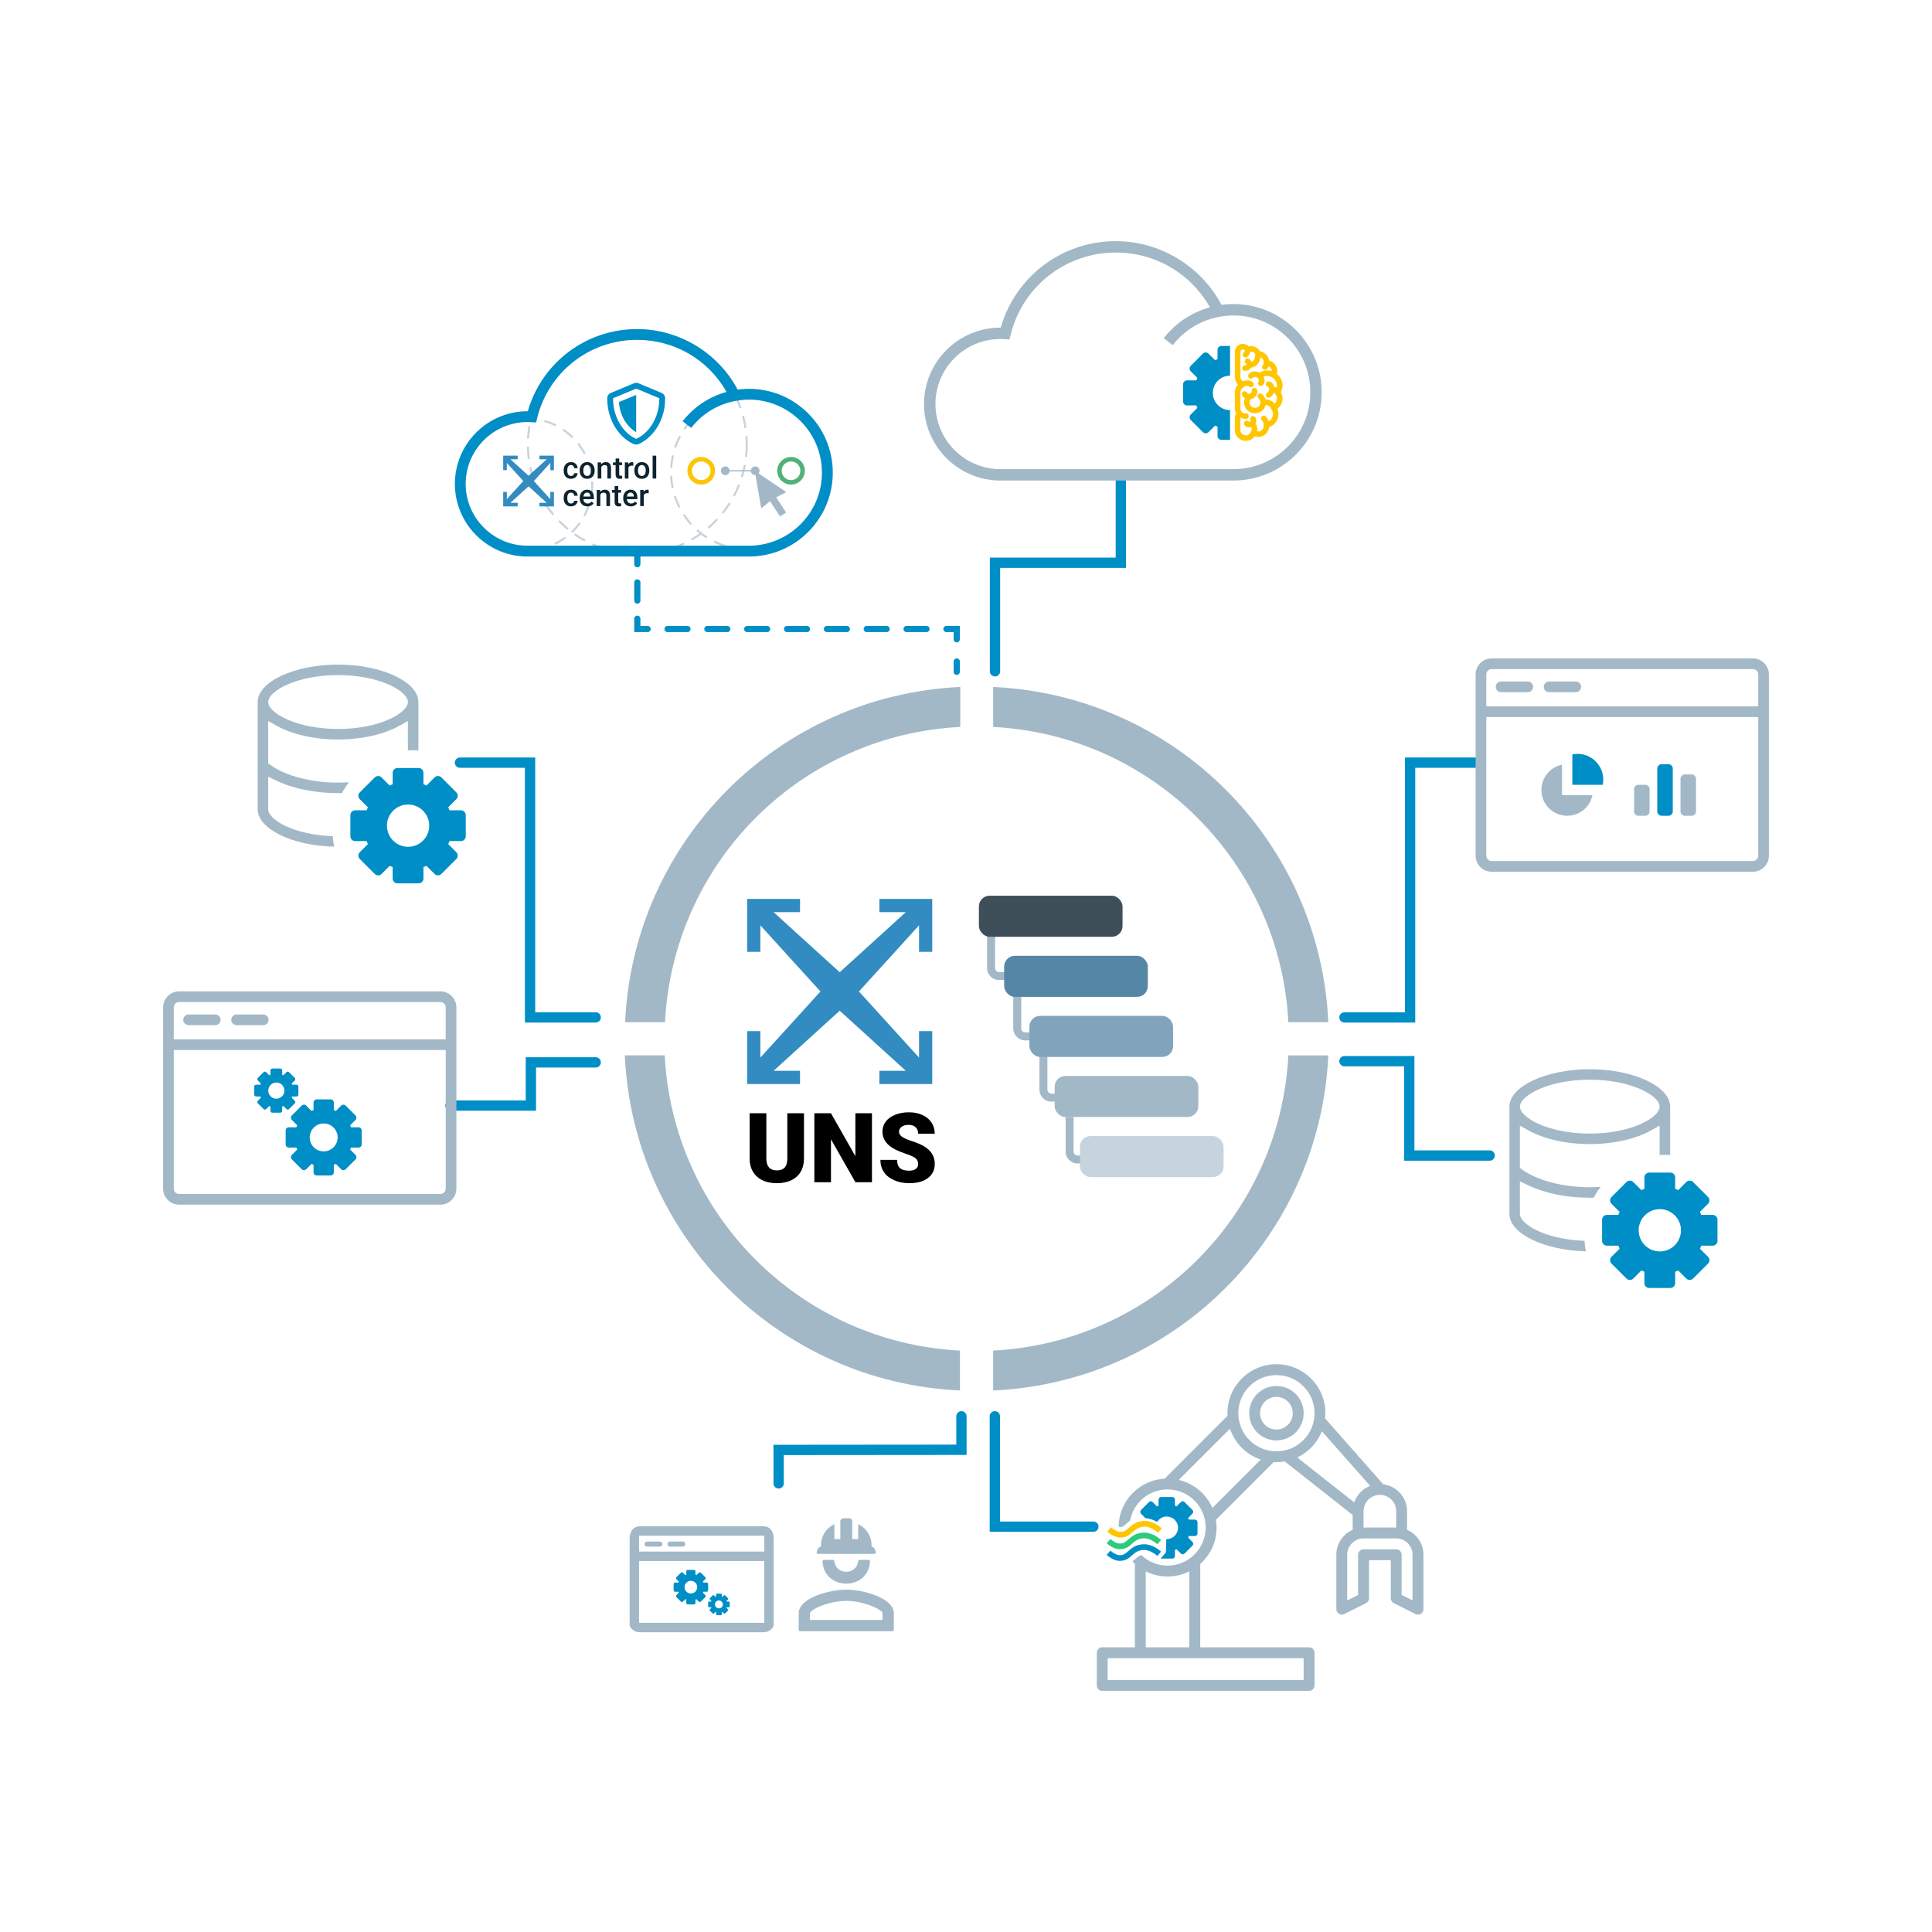 <?xml version="1.0" encoding="UTF-8"?>
<svg id="a" data-name="Layer 1" xmlns="http://www.w3.org/2000/svg" viewBox="0 0 1080 1080">
  <defs>
    <style>
      .g {
        fill: #2ccb7c;
      }

      .g, .h, .i, .j, .k, .l, .m, .n, .o, .p, .q, .r, .s {
        stroke-width: 0px;
      }

      .h {
        fill: #81a4bc;
      }

      .i {
        fill: #0d2430;
      }

      .j {
        fill: #3f4f5a;
      }

      .k {
        fill: #008ec6;
      }

      .l {
        fill: #ffc600;
      }

      .m {
        fill: #328cc1;
      }

      .n {
        fill: #c7d3dd;
      }

      .o {
        fill: #50b277;
      }

      .p {
        fill: #5686a6;
      }

      .q {
        fill: #000;
      }

      .r {
        fill: #fcc505;
      }

      .s {
        fill: #a2b8c7;
      }
    </style>
  </defs>
  <path class="s" d="M713.53,774.77c-8.4,0-15.22,6.81-15.22,15.22.01,8.4,6.82,15.21,15.22,15.22,8.4,0,15.22-6.81,15.22-15.22s-6.81-15.22-15.22-15.22ZM713.53,799.12c-5.04,0-9.13-4.09-9.13-9.13s4.09-9.13,9.13-9.13,9.13,4.09,9.13,9.13-4.09,9.13-9.13,9.13Z"/>
  <path class="n" d="M416.95,307.7c-2.33-.07-4.67-.33-6.95-.76l.22-1.13c2.22.42,4.49.68,6.76.74l-.03,1.15ZM421.61,307.6l-.09-1.15c2.27-.17,4.53-.53,6.72-1.05l.27,1.12c-2.26.54-4.58.9-6.91,1.08ZM405.47,305.82c-2.22-.68-4.41-1.55-6.5-2.58l.51-1.03c2.03,1,4.16,1.85,6.33,2.51l-.34,1.1ZM432.98,305.19l-.39-1.08c2.13-.76,4.22-1.7,6.2-2.8l.56,1.01c-2.03,1.12-4.18,2.09-6.37,2.87ZM394.9,300.96c-1.97-1.25-3.85-2.66-5.59-4.2l.76-.86c1.69,1.5,3.52,2.88,5.44,4.09l-.62.97ZM443.3,299.85l-.66-.94c1.86-1.3,3.62-2.76,5.25-4.33l.8.83c-1.67,1.62-3.48,3.12-5.39,4.45ZM386,293.48c-1.57-1.72-3.01-3.57-4.29-5.52l.96-.63c1.24,1.89,2.65,3.7,4.17,5.37l-.85.78ZM451.86,291.98l-.88-.74c1.45-1.74,2.77-3.61,3.93-5.56l.99.59c-1.18,2-2.54,3.92-4.03,5.71ZM379.36,283.94c-1.06-2.07-1.96-4.24-2.68-6.46l1.09-.35c.7,2.16,1.57,4.27,2.61,6.29l-1.03.52ZM458.05,282.13l-1.05-.48c.94-2.07,1.72-4.22,2.31-6.4l1.11.3c-.61,2.24-1.41,4.45-2.38,6.58ZM375.49,272.97c-.47-2.27-.77-4.6-.87-6.93l1.15-.05c.1,2.27.39,4.54.85,6.75l-1.13.23ZM461.41,271l-1.14-.18c.36-2.23.54-4.51.54-6.78,0-2.06-.15-4.13-.44-6.16l1.14-.17c.3,2.08.45,4.2.45,6.32,0,2.33-.19,4.68-.55,6.97ZM375.81,261.44l-1.15-.07c.14-2.33.47-4.66.97-6.92l1.12.25c-.49,2.2-.81,4.47-.95,6.74ZM459.48,253.42c-.56-2.2-1.31-4.36-2.22-6.43l1.05-.46c.93,2.13,1.7,4.35,2.28,6.61l-1.12.29ZM377.98,250.33l-1.09-.37c.75-2.21,1.68-4.36,2.78-6.42l1.02.54c-1.06,2-1.97,4.1-2.7,6.25ZM455.22,242.93c-1.12-1.96-2.41-3.85-3.84-5.62l.89-.72c1.46,1.81,2.79,3.75,3.94,5.77l-1,.57ZM383.03,240.2l-.95-.65c1.3-1.92,2.77-3.76,4.37-5.46l.84.79c-1.55,1.65-2.99,3.44-4.25,5.31ZM448.35,233.94c-1.61-1.6-3.35-3.09-5.18-4.41l.67-.93c1.88,1.36,3.67,2.89,5.32,4.53l-.81.81ZM390.56,231.75l-.75-.87c1.77-1.52,3.67-2.9,5.65-4.12l.6.98c-1.93,1.18-3.78,2.53-5.5,4.01ZM439.35,227.07c-1.97-1.13-4.04-2.1-6.16-2.89l.4-1.08c2.18.82,4.31,1.81,6.33,2.97l-.57,1ZM400.05,225.57l-.49-1.04c2.1-1,4.3-1.83,6.54-2.48l.32,1.11c-2.17.63-4.31,1.44-6.36,2.41ZM428.86,222.81c-2.19-.56-4.45-.95-6.71-1.15l.1-1.15c2.32.21,4.64.61,6.89,1.18l-.29,1.12ZM410.84,222.13l-.2-1.13c2.28-.4,4.62-.62,6.96-.66l.02,1.15c-2.27.03-4.55.25-6.77.64Z"/>
  <path class="n" d="M356.27,310.24c-.97,0-1.93-.02-2.89-.07l.05-1.15c2.26.11,4.57.08,6.84-.07l.07,1.15c-1.35.09-2.72.13-4.08.13ZM348.75,309.78c-2.3-.28-4.61-.69-6.86-1.23l.27-1.12c2.2.53,4.47.93,6.73,1.21l-.14,1.14ZM364.97,309.63l-.16-1.14c2.25-.32,4.51-.77,6.7-1.34l.29,1.11c-2.24.58-4.54,1.04-6.83,1.36ZM337.42,307.31c-2.2-.7-4.39-1.55-6.51-2.5l.47-1.05c2.08.94,4.22,1.76,6.39,2.45l-.35,1.1ZM376.25,306.93l-.37-1.09c2.15-.73,4.28-1.6,6.33-2.57l.49,1.04c-2.09.99-4.26,1.88-6.45,2.62ZM326.75,302.74c-2.03-1.11-4.02-2.34-5.92-3.67l.66-.94c1.87,1.31,3.82,2.52,5.81,3.61l-.55,1.01ZM386.82,302.16l-.57-1c1.97-1.12,3.9-2.37,5.74-3.71l.68.93c-1.87,1.37-3.84,2.64-5.85,3.79ZM317.13,296.25c-1.79-1.47-3.52-3.06-5.13-4.71l.83-.8c1.58,1.63,3.28,3.18,5.04,4.63l-.73.89ZM396.31,295.5l-.75-.88c1.73-1.47,3.39-3.06,4.95-4.72l.84.79c-1.58,1.69-3.28,3.31-5.04,4.81ZM308.89,288.09c-1.48-1.77-2.88-3.65-4.16-5.58l.96-.64c1.26,1.9,2.63,3.74,4.09,5.48l-.88.74ZM404.39,287.18l-.9-.72c1.42-1.76,2.76-3.63,3.98-5.56l.97.62c-1.24,1.96-2.61,3.87-4.06,5.66ZM302.31,278.54c-1.13-2.02-2.15-4.13-3.05-6.26l1.06-.44c.88,2.09,1.88,4.16,2.99,6.15l-1.01.56ZM410.79,277.5l-1.02-.54c1.07-2.01,2.04-4.09,2.87-6.21l1.07.42c-.85,2.15-1.84,4.28-2.93,6.33ZM297.64,267.93c-.73-2.2-1.34-4.46-1.81-6.73l1.13-.24c.47,2.22,1.06,4.44,1.78,6.6l-1.09.36ZM415.26,266.79l-1.1-.34c.67-2.17,1.23-4.4,1.65-6.63l1.13.21c-.43,2.28-1,4.55-1.68,6.76ZM295.04,256.63c-.3-2.28-.48-4.62-.52-6.94l1.15-.02c.04,2.28.22,4.57.51,6.82l-1.14.15ZM417.64,255.44l-1.14-.13c.25-2.25.38-4.55.38-6.83,0-1.54-.06-3.1-.18-4.63l1.15-.09c.12,1.56.18,3.15.18,4.72,0,2.32-.13,4.66-.39,6.95ZM295.76,245.1l-1.15-.06c.13-2.32.39-4.65.77-6.92l1.14.19c-.38,2.23-.63,4.52-.76,6.79ZM416.18,239.32c-.34-2.24-.81-4.49-1.4-6.69l1.11-.3c.6,2.24,1.09,4.53,1.43,6.82l-1.14.17ZM297.44,233.84l-1.12-.28c.56-2.25,1.25-4.49,2.06-6.66l1.08.4c-.79,2.13-1.47,4.33-2.02,6.53ZM413.42,228.28c-.75-2.14-1.64-4.26-2.64-6.31l1.03-.5c1.02,2.09,1.92,4.25,2.69,6.43l-1.09.38ZM301.22,223.1l-1.05-.48c.97-2.1,2.07-4.17,3.28-6.15l.98.6c-1.18,1.95-2.27,3.98-3.22,6.04ZM408.64,217.96c-1.15-1.96-2.42-3.88-3.77-5.7l.92-.69c1.38,1.85,2.68,3.81,3.85,5.81l-.99.58ZM306.95,213.26l-.94-.67c1.35-1.88,2.82-3.71,4.37-5.43l.85.77c-1.52,1.69-2.96,3.48-4.29,5.33ZM402,208.71c-1.5-1.72-3.1-3.36-4.77-4.9l.78-.85c1.7,1.56,3.34,3.24,4.86,4.99l-.87.76ZM314.41,204.66l-.8-.83c1.68-1.6,3.46-3.12,5.3-4.52l.7.92c-1.81,1.37-3.56,2.87-5.2,4.44ZM393.75,200.86c-1.78-1.41-3.67-2.73-5.6-3.92l.61-.98c1.97,1.22,3.89,2.57,5.71,4l-.71.9ZM323.34,197.6l-.63-.97c1.94-1.26,3.98-2.42,6.05-3.45l.51,1.03c-2.03,1.01-4.03,2.15-5.93,3.39ZM384.19,194.68c-2.02-1.05-4.12-1.99-6.24-2.81l.41-1.07c2.16.83,4.3,1.79,6.36,2.86l-.53,1.02ZM333.42,192.33l-.43-1.07c2.15-.87,4.37-1.63,6.59-2.26l.31,1.11c-2.18.61-4.36,1.36-6.47,2.21ZM373.64,190.4c-2.17-.65-4.41-1.18-6.65-1.58l.2-1.13c2.28.41,4.56.95,6.78,1.61l-.33,1.1ZM344.32,189.06l-.22-1.13c2.26-.45,4.58-.78,6.9-.98l.1,1.15c-2.27.19-4.55.51-6.77.96ZM362.47,188.19c-2.05-.21-4.13-.31-6.2-.31h-.62s-.01-1.15-.01-1.15h.64c2.11,0,4.24.11,6.32.32l-.12,1.15Z"/>
  <path class="n" d="M294.19,308.23c-2.21,0-4.42-.19-6.58-.58l.2-1.13c2.09.37,4.24.56,6.38.56h.39s0,1.15,0,1.15h-.39ZM299.25,307.89l-.15-1.14c2.24-.3,4.47-.82,6.61-1.54l.36,1.09c-2.21.74-4.51,1.27-6.82,1.58ZM283.07,306.55c-2.23-.69-4.4-1.6-6.47-2.7l.54-1.02c2,1.06,4.1,1.94,6.26,2.61l-.34,1.1ZM310.4,304.55l-.5-1.04c2.03-.98,3.99-2.16,5.82-3.5l.68.93c-1.88,1.39-3.9,2.6-6,3.61ZM272.63,301.4c-1.91-1.34-3.7-2.88-5.32-4.55l.83-.8c1.58,1.62,3.31,3.11,5.16,4.41l-.66.94ZM319.98,297.93l-.79-.83c1.64-1.56,3.14-3.28,4.47-5.11l.93.67c-1.36,1.89-2.91,3.67-4.61,5.27ZM264.26,293.31c-1.41-1.87-2.64-3.87-3.68-5.96l1.03-.51c1,2.02,2.2,3.97,3.56,5.78l-.92.69ZM327.08,288.71l-1.01-.55c1.08-1.99,1.99-4.09,2.68-6.24l1.09.35c-.71,2.22-1.65,4.38-2.77,6.43ZM258.78,283.04c-.76-2.2-1.32-4.49-1.66-6.8l1.14-.17c.33,2.24.87,4.46,1.61,6.59l-1.09.38ZM330.99,277.74l-1.13-.21c.42-2.22.63-4.49.63-6.76,0-.52-.01-1.04-.03-1.56l1.15-.05c.02.53.03,1.07.03,1.61,0,2.34-.22,4.69-.65,6.97ZM256.74,271.58c0-.27,0-.54,0-.8,0-2.07.17-4.15.51-6.18l1.14.19c-.33,1.97-.49,3.98-.49,5.99,0,.26,0,.52,0,.78l-1.15.02ZM329.99,264.71c-.38-2.23-.96-4.44-1.75-6.56l1.08-.4c.81,2.19,1.42,4.46,1.81,6.77l-1.14.19ZM259.39,260.37l-1.1-.33c.67-2.24,1.55-4.42,2.63-6.49l1.02.53c-1.04,2.01-1.9,4.13-2.54,6.29ZM326.4,254.01c-1.04-2-2.29-3.92-3.69-5.7l.9-.71c1.45,1.83,2.72,3.81,3.8,5.88l-1.02.53ZM264.27,250.2l-.95-.65c1.32-1.92,2.83-3.73,4.49-5.37l.81.82c-1.61,1.6-3.07,3.35-4.36,5.21ZM319.69,244.94c-1.61-1.59-3.38-3.04-5.25-4.3l.64-.95c1.93,1.3,3.76,2.79,5.42,4.44l-.81.82ZM272.03,242.01l-.7-.91c1.85-1.43,3.84-2.69,5.92-3.74l.52,1.03c-2.01,1.02-3.94,2.24-5.74,3.63ZM310.53,238.35c-2.02-1.02-4.15-1.85-6.32-2.48l.32-1.11c2.24.64,4.44,1.5,6.52,2.56l-.52,1.03ZM281.93,236.59l-.39-1.08c2.2-.79,4.48-1.37,6.79-1.73l.18,1.14c-2.23.35-4.45.92-6.57,1.68ZM299.79,234.9c-2.22-.35-4.53-.48-6.78-.41l-.04-1.15c2.32-.07,4.7.07,6.99.42l-.18,1.14Z"/>
  <g>
    <g id="b" data-name="Group 1082">
      <g id="c" data-name="Path 1743">
        <path class="r" d="M391.99,270.89c-4.27,0-7.72-3.46-7.72-7.72,0-4.27,3.46-7.72,7.72-7.72,4.27,0,7.72,3.46,7.72,7.72h0c0,4.26-3.46,7.72-7.72,7.72ZM391.99,257.95c-2.88,0-5.22,2.34-5.22,5.22,0,2.88,2.34,5.22,5.22,5.22,2.88,0,5.22-2.34,5.22-5.22,0-2.88-2.34-5.22-5.22-5.22h0Z"/>
      </g>
    </g>
    <g id="d" data-name="Group 1083">
      <g id="e" data-name="Path 1744">
        <path class="o" d="M442.19,270.89c-4.27,0-7.72-3.46-7.72-7.72,0-4.27,3.46-7.72,7.72-7.72,4.27,0,7.72,3.46,7.72,7.72h0c0,4.26-3.46,7.72-7.72,7.72ZM442.19,257.95c-2.88,0-5.22,2.34-5.22,5.22,0,2.88,2.34,5.22,5.22,5.22,2.88,0,5.22-2.34,5.22-5.22,0-2.88-2.34-5.22-5.22-5.22h0Z"/>
      </g>
    </g>
    <g id="f" data-name="Path 1745">
      <path class="s" d="M439.54,275.08l-15.46-10.44c.82-1.06.63-2.58-.43-3.4-1.06-.82-2.58-.63-3.4.43-.26.34-.43.74-.49,1.17h-11.91c-.18-1.33-1.4-2.27-2.74-2.09-1.33.18-2.27,1.4-2.09,2.74.18,1.33,1.4,2.27,2.74,2.09,1.09-.15,1.94-1,2.09-2.09h11.91c.16,1.21,1.19,2.11,2.4,2.11.05,0,.1-.01.15-.02l3.23,18.58,4.94-3.96,5.56,8.48,3.39-2.2-5.56-8.48,5.67-2.92Z"/>
    </g>
  </g>
  <g>
    <path class="s" d="M742.54,589.98h-22.35c-4.62,89.15-75.86,160.39-165.01,165.01v22.31c101.46-4.69,182.65-85.87,187.36-187.32Z"/>
    <path class="s" d="M536.62,754.99c-89.18-4.61-160.44-75.87-165.05-165.05h-22.31c4.69,101.47,85.89,182.67,187.36,187.36v-22.31Z"/>
    <path class="s" d="M555.18,406.37c89.15,4.62,160.39,75.86,165.01,165.01h22.35c-4.69-101.47-85.89-182.67-187.36-187.36v22.35Z"/>
    <path class="s" d="M422.38,457.18c30.51-30.56,71.29-48.67,114.42-50.81v-22.35c-101.47,4.69-182.67,85.89-187.36,187.36h22.31c2.16-43.02,20.2-83.71,50.63-114.2Z"/>
  </g>
  <path class="k" d="M418.65,311.11c25.85,0,46.88-21.03,46.88-46.88s-21.03-46.88-46.88-46.88c-1.56,0-3.14.11-4.71.27-.38.04-.77.07-1.15.12-.15.02-.3.03-.45.05-10.95-20.63-32.77-33.84-56.21-33.84-28.51,0-53.28,18.77-61.09,45.94h-.15c-22.4,0-40.61,18.22-40.61,40.61s18.22,40.61,40.61,40.61h123.76ZM260.33,270.49c0-19.06,15.5-34.56,34.57-34.56.75,0,1.5.03,2.24.08l2.53.17.61-2.47c6.34-25.75,29.31-43.73,55.85-43.73,20.96,0,39.79,11.07,50.02,29.11-9.62,2.64-18.21,8.26-24.53,16.38l4.77,3.71c6.56-8.43,15.92-13.79,26.27-15.3.6-.09,1.19-.19,1.79-.25,1.38-.14,2.78-.24,4.19-.24,22.51,0,40.83,18.32,40.83,40.83s-18.32,40.83-40.83,40.83h-123.76c-19.06,0-34.57-15.5-34.57-34.57Z"/>
  <path class="k" d="M355.63,241.63v-20.88l-9.64,4.01c.57,7.84,4.4,13.67,9.64,16.87ZM369.83,219.65l-12.95-5.4c-.8-.33-1.69-.33-2.49,0l-12.95,5.4c-1.21.5-2,1.68-2,2.99,0,13.39,7.72,22.65,14.94,25.65.8.33,1.69.33,2.49,0,5.78-2.41,14.95-10.73,14.95-25.65,0-1.31-.79-2.49-1.99-2.99ZM355.63,245.3c-6.58-2.74-12.95-11.25-12.95-22.67l12.95-5.4,12.95,5.4c0,11.72-6.64,20.03-12.95,22.67Z"/>
  <g>
    <path class="s" d="M486.35,872.82c-.81,16.6-25.74,16.6-26.55,0-.02-.46.36-.84.81-.84h5.04c.41,0,.77.31.8.72.68,7.91,12.55,7.91,13.23,0,.04-.41.39-.72.8-.72h5.04c.46,0,.84.38.81.84Z"/>
    <path class="s" d="M473.08,888.6c-8.87,0-26.59,4.42-26.59,13.29v9.16c0,.45.36.81.81.81h51.55c.45,0,.81-.36.81-.81v-9.16c0-8.87-17.71-13.29-26.59-13.29ZM493.35,905.55h-40.55v-3.66c0-2.13,10.4-6.98,20.27-6.98s20.27,4.85,20.27,6.98v3.66Z"/>
    <path class="s" d="M474.74,848.72c.93,0,1.66.73,1.66,1.66v9.97h3.32v-8.31c4.82,2.23,7.78,7.18,7.48,12.46,0,0,1.92.38,2.4,3.22.08.49-.31.93-.81.93h-31.47c-.48,0-.87-.42-.81-.9.37-2.86,2.44-3.25,2.44-3.25-.3-5.28,2.66-10.24,7.48-12.46v8.31h3.32v-9.97c0-.93.73-1.66,1.66-1.66"/>
  </g>
  <g>
    <path class="s" d="M368.87,861.73h-7.1c-.78,0-1.42.64-1.42,1.42s.64,1.42,1.42,1.42h7.1c.78,0,1.42-.64,1.42-1.42s-.64-1.42-1.42-1.42Z"/>
    <path class="s" d="M381.65,861.73h-7.1c-.78,0-1.42.64-1.42,1.42s.64,1.42,1.42,1.42h7.1c.78,0,1.42-.64,1.42-1.42s-.64-1.42-1.42-1.42Z"/>
    <path class="s" d="M357.45,912.43c-3.02,0-5.47-2.45-5.47-4.12v-48.27c0-4.37,2.45-6.83,5.47-6.83h69.57c3.02,0,5.47,2.45,5.47,6.83v48.27c0,1.66-2.45,4.12-5.47,4.12h-69.57ZM357.24,906.96c0,.11.09.21.21.21h69.57c.11,0,.21-.1.21-.21v-34.35h-69.98v34.35ZM427.23,867.35v-8.66c0-.11-.1-.21-.21-.21h-69.57c-.11,0-.21.1-.21.21v8.66h69.98Z"/>
    <g>
      <path class="k" d="M395.05,884.66h-1.92c-.06-.17-.13-.34-.21-.51l1.35-1.35c.31-.31.31-.82,0-1.14l-2.5-2.5c-.31-.31-.82-.31-1.14,0l-1.35,1.35c-.17-.08-.34-.14-.51-.21v-1.92c0-.44-.36-.8-.8-.8h-3.54c-.44,0-.8.36-.8.8v1.92c-.17.06-.34.13-.51.21l-1.35-1.35c-.31-.31-.82-.31-1.14,0l-2.5,2.5c-.31.31-.31.82,0,1.14l1.35,1.35c-.08.17-.14.34-.21.51h-1.92c-.44,0-.8.36-.8.8v3.54c0,.44.36.8.8.8h1.92c.06.17.13.34.21.51l-1.35,1.35c-.31.31-.31.82,0,1.14l2.5,2.5c.31.31.82.31,1.14,0l1.35-1.35c.17.08.34.14.51.21v1.92c0,.44.36.8.8.8h3.54c.44,0,.8-.36.8-.8v-1.92c.17-.06.34-.13.51-.21l1.35,1.35c.31.31.82.31,1.14,0l2.5-2.5c.31-.31.31-.82,0-1.14l-1.35-1.35c.08-.17.14-.34.21-.51h1.92c.44,0,.8-.36.8-.8v-3.54c0-.44-.36-.8-.8-.8ZM386.2,890.77c-1.95,0-3.54-1.58-3.54-3.54s1.58-3.54,3.54-3.54,3.54,1.58,3.54,3.54-1.58,3.54-3.54,3.54Z"/>
      <path class="k" d="M407.41,895.27h-1.2c-.04-.11-.08-.21-.13-.32l.85-.85c.2-.2.2-.51,0-.71l-1.56-1.56c-.2-.2-.51-.2-.71,0l-.85.85c-.1-.05-.21-.09-.32-.13v-1.2c0-.28-.22-.5-.5-.5h-2.21c-.28,0-.5.22-.5.5v1.2c-.11.04-.21.08-.32.13l-.85-.85c-.2-.2-.51-.2-.71,0l-1.56,1.56c-.2.2-.2.51,0,.71l.85.85c-.05.1-.09.21-.13.32h-1.2c-.28,0-.5.22-.5.5v2.21c0,.28.22.5.5.5h1.2c.04.11.08.21.13.32l-.85.85c-.2.2-.2.51,0,.71l1.56,1.56c.2.2.51.2.71,0l.85-.85c.1.05.21.09.32.13v1.2c0,.28.22.5.5.5h2.21c.28,0,.5-.22.5-.5v-1.2c.11-.04.21-.08.32-.13l.85.85c.2.2.51.2.71,0l1.56-1.56c.2-.2.2-.51,0-.71l-.85-.85c.05-.1.09-.21.13-.32h1.2c.28,0,.5-.22.5-.5v-2.21c0-.28-.22-.5-.5-.5ZM401.88,899.09c-1.22,0-2.21-.99-2.21-2.21s.99-2.21,2.21-2.21,2.21.99,2.21,2.21-.99,2.21-2.21,2.21Z"/>
    </g>
  </g>
  <g>
    <path class="l" d="M716.95,222.82c0-1.23-.33-2.45-.96-3.52.63-1.16.96-2.48.96-3.81,0-2.5-1.18-4.89-3.17-6.42.16-.54.24-1.1.24-1.67,0-2.77-1.88-5.14-4.59-5.82-.34-2.66-2.47-4.82-5.17-5.21-.97-1.75-2.88-2.88-4.9-2.88-.43,0-.86.05-1.28.15-.86-.9-2.05-1.41-3.29-1.41-2.49,0-4.52,2-4.52,4.46v13.88c0,1.62.65,3.2,1.78,4.38-1.13,1.23-1.78,2.87-1.78,4.53v8.54c0,1.01.24,2.02.68,2.93-.45.88-.68,1.86-.68,2.85v6.64c0,3.31,2.74,6.01,6.1,6.01,2,0,3.85-.95,4.99-2.55.65.22,1.32.34,2.02.34,3.16,0,5.8-2.39,6.08-5.48,3.14-1.08,5.24-4,5.24-7.3,0-1.04-.21-2.05-.61-3,1.8-1.32,2.87-3.42,2.87-5.65ZM705.45,220.29c-.28-.23-.63-.35-.98-.35-.46,0-.9.2-1.19.56-.27.32-.39.72-.35,1.13.04.41.24.78.56,1.04.7.57,1.11,1.41,1.11,2.3,0,1.64-1.36,2.98-3.04,2.98s-3.04-1.34-3.04-2.98c0-.65.22-1.28.64-1.83.24-.05.47-.11.7-.19,1.15-.42,2.06-1.26,2.57-2.37.46-1.01.68-1.59.24-2.76-.23-.59-.81-.99-1.46-.99-.18,0-.36.03-.54.09-.39.15-.7.43-.87.81-.15.32-.11.63-.07.94l.02.17c.01.12.02.18.02.19-.03.04-.09.12-.17.29-.16.35-.45.62-.82.75-.17.06-.34.09-.51.09h-.16c-.57,0-.7-.02-.87-.46-.22-.6-.81-1-1.45-1-.19,0-.37.03-.54.1-.39.14-.7.43-.88.81-.17.37-.18.79-.04,1.17.37.97.76,1.36,1.59,1.82-.33.76-.51,1.58-.51,2.38,0,3.34,2.75,6.05,6.14,6.05,2.9,0,5.38-1.98,5.99-4.75,1.15.18,2.51.7,2.96,2.09.05.16.13.28.21.42.57.79.87,1.72.87,2.68,0,1.7-.91,3.22-2.4,4.05-.51-1.7-1.64-2.77-1.65-2.78-.29-.27-.67-.42-1.06-.42-.43,0-.83.17-1.12.48-.29.3-.44.69-.43,1.1.01.41.18.8.49,1.08.01.01,1.07,1.05.92,2.5,0,0,.04.62.04.77,0,1.62-1.34,2.93-2.99,2.93-.22,0-.44-.03-.66-.08.26-1.07.28-2.63-.87-4.37.63-1.28.56-2.42-.22-3.48-.29-.4-.76-.63-1.26-.63-.33,0-.64.1-.9.29-.34.24-.56.59-.63,1-.07.41.03.82.28,1.15,0,0,.01.02.02.02-.01.04-.02.08-.03.14-.03.18-.13.34-.28.45-.12.09-.27.13-.42.13-.09,0-.16.01-.2.02,0,0,0,0,0,0-.29-.4-.76-.63-1.26-.63-.33,0-.64.1-.91.29-.34.24-.56.6-.63,1.01-.06.41.03.81.28,1.14.76,1.04,1.6,1.24,2.72,1.24.35,0,.69-.05,1.04-.15.67,1.27.1,2.08.03,2.17-.08.1-.12.19-.2.34l-.06.13c-.4,1.21-1.55,2.02-2.84,2.02-1.65,0-2.99-1.31-2.99-2.93v-6.64c0-.16.01-.32.04-.49,1.01.58,1.46.82,2.85.82h.29c.42-.02.81-.2,1.09-.5.28-.3.43-.69.41-1.09-.03-.83-.71-1.49-1.56-1.49h-.24c-1.65,0-1.99-.58-2.16-.86-.04-.07-.08-.14-.1-.15-.41-.61-.63-1.31-.63-2.03v-8.54c0-1.36.78-2.59,2.12-3.31.07-.05.7-.47,1.58-.47h.45c.26,0,.34,0,.8.4.28.23.64.36,1,.36.45,0,.88-.2,1.18-.54.27-.31.4-.71.37-1.12-.03-.41-.23-.78-.54-1.05-1.21-1.01-1.85-1.11-3.24-1.11-.81,0-1.67.18-2.43.5-.79-.62-1.27-1.59-1.27-2.57v-13.88c0-.76.64-1.38,1.42-1.38.4,0,.78.18,1.05.49-.04.16-.06.29-.09.42-.09.45-.12.6-.34.73-.36.21-.61.54-.72.94-.1.4-.04.81.17,1.17.28.46.79.75,1.33.75.28,0,.55-.07.79-.21,1.29-.75,1.56-1.85,1.8-2.82l.03-.14c.19-.05.36-.07.53-.07,1.02,0,1.99.65,2.3,1.48,0,.39,0,2.42-1.08,3.61-.27.3-.59.52-.97.67-.33-.92-.75-1.49-1.79-1.85-.17-.06-.34-.09-.51-.09-.66,0-1.25.41-1.47,1.03-.14.38-.11.8.06,1.17.15.32.41.58.77.74,0,.04.02.07.04.11.06.13.07.27.02.41-.08.22-.29.37-.53.37h0c-.08-.01-.16-.02-.25-.02-.66,0-1.25.41-1.47,1.03-.14.39-.11.8.06,1.17.18.38.5.66.9.79.26.09.34.11.5.11h.26c1.28,0,2.47-.67,3.13-1.75,1.46-.23,2.66-.86,3.56-1.86,1.13-1.25,1.58-2.83,1.76-4.03,1.03.48,1.71,1.51,1.71,2.64v.17c0,.11-.01.26,0,.46-.02.19-.03.35-.04.48-.02.36-.04.42-.13.48-.35.22-.59.57-.68.97-.08.4,0,.81.22,1.16.29.44.78.7,1.3.7.29,0,.58-.08.84-.24.88-.56,1.06-1.05,1.27-1.77,1.07.46,1.77,1.51,1.77,2.67,0,.03,0,.05,0,.08-.81-.27-1.66-.41-2.53-.41-1.49,0-2.93.41-4.3,1.22-.78-.42-1.64-.65-2.52-.65h-.32c-1.4.1-2.29.53-3.17,1.53-.28.31-.41.7-.39,1.11.03.41.22.79.53,1.06.28.24.64.38,1.02.38.45,0,.87-.19,1.17-.52.35-.39.47-.44,1.18-.48.51,0,.99.18,1.37.5.41.35.66.85.7,1.39.02.23.06.36.1.46-.04.05-.11.13-.15.18-.27.31-.41.7-.39,1.11.03.41.22.79.53,1.06.28.24.65.38,1.02.38.45,0,.87-.19,1.16-.52,1.41-1.58,1.2-2.97.34-4.66.69-.32,1.39-.48,2.09-.48.94,0,1.84.28,2.74.88,1.68.89,2.73,2.61,2.73,4.48,0,.42-.06.85-.18,1.28-.43-.24-.89-.42-1.37-.52-.44-1.48-1.04-2.44-2.68-2.96-.15-.05-.31-.07-.47-.07-.68,0-1.27.43-1.48,1.07-.13.39-.09.8.09,1.16.19.37.51.64.91.76.74.24.75.53.76,1.41v.1c.02.73-.37,1.41-1.01,1.78-.36.21-.61.55-.72.95-.1.4-.04.81.17,1.16.28.46.79.75,1.33.75.27,0,.55-.07.79-.21,1.03-.6,1.81-1.54,2.22-2.65.24.17.47.43.71.81.59.71.9,1.58.9,2.5,0,1.1-.46,2.14-1.28,2.89-1.44-1.91-3.77-2.42-5.15-2.55-.35-1.12-1.03-2.11-1.96-2.86Z"/>
    <path class="k" d="M677.97,219.64c0-5.32,4.31-9.63,9.63-9.63v-16.63h-4.81c-1.21,0-2.19.98-2.19,2.19v5.21c-.47.17-.93.36-1.38.57l-3.68-3.68c-.85-.85-2.24-.85-3.09,0l-6.81,6.81c-.85.85-.85,2.24,0,3.09l3.68,3.68c-.21.45-.39.91-.57,1.38h-5.21c-1.21,0-2.19.98-2.19,2.19v9.63c0,1.21.98,2.19,2.19,2.19h5.21c.17.47.36.93.57,1.38l-3.68,3.68c-.85.85-.85,2.24,0,3.09l6.81,6.81c.85.85,2.24.85,3.09,0l3.68-3.68c.45.21.91.39,1.38.57v5.21c0,1.21.98,2.19,2.19,2.19h4.81v-16.63c-5.32,0-9.63-4.31-9.63-9.63Z"/>
  </g>
  <g>
    <path class="k" d="M356.27,317.14c-.95,0-1.73-.77-1.73-1.73v-5.76c0-.95.77-1.73,1.73-1.73s1.73.77,1.73,1.73v5.76c0,.95-.77,1.73-1.73,1.73Z"/>
    <path class="k" d="M356.27,337.45c-.95,0-1.73-.77-1.73-1.73v-10.15c0-.95.77-1.73,1.73-1.73s1.73.77,1.73,1.73v10.15c0,.95-.77,1.73-1.73,1.73Z"/>
    <path class="k" d="M362.02,353.35h-7.48v-7.48c0-.95.77-1.73,1.73-1.73s1.73.77,1.73,1.73v4.03h4.03c.95,0,1.73.77,1.73,1.73s-.77,1.73-1.73,1.73Z"/>
    <path class="k" d="M517.93,353.35h-11.14c-.95,0-1.73-.77-1.73-1.73s.77-1.73,1.73-1.73h11.14c.95,0,1.73.77,1.73,1.73s-.77,1.73-1.73,1.73ZM495.66,353.35h-11.14c-.95,0-1.73-.77-1.73-1.73s.77-1.73,1.73-1.73h11.14c.95,0,1.73.77,1.73,1.73s-.77,1.73-1.73,1.73ZM473.39,353.35h-11.14c-.95,0-1.73-.77-1.73-1.73s.77-1.73,1.73-1.73h11.14c.95,0,1.73.77,1.73,1.73s-.77,1.73-1.73,1.73ZM451.11,353.35h-11.14c-.95,0-1.73-.77-1.73-1.73s.77-1.73,1.73-1.73h11.14c.95,0,1.73.77,1.73,1.73s-.77,1.73-1.73,1.73ZM428.84,353.35h-11.14c-.95,0-1.73-.77-1.73-1.73s.77-1.73,1.73-1.73h11.14c.95,0,1.73.77,1.73,1.73s-.77,1.73-1.73,1.73ZM406.57,353.35h-11.14c-.95,0-1.73-.77-1.73-1.73s.77-1.73,1.73-1.73h11.14c.95,0,1.73.77,1.73,1.73s-.77,1.73-1.73,1.73ZM384.3,353.35h-11.14c-.95,0-1.73-.77-1.73-1.73s.77-1.73,1.73-1.73h11.14c.95,0,1.73.77,1.73,1.73s-.77,1.73-1.73,1.73Z"/>
    <path class="k" d="M534.82,359.11c-.95,0-1.73-.77-1.73-1.73v-4.03h-4.03c-.95,0-1.73-.77-1.73-1.73s.77-1.73,1.73-1.73h7.48v7.48c0,.95-.77,1.73-1.73,1.73Z"/>
    <path class="k" d="M534.82,377.27c-.95,0-1.73-.77-1.73-1.73v-5.76c0-.95.77-1.73,1.73-1.73s1.73.77,1.73,1.73v5.76c0,.95-.77,1.73-1.73,1.73Z"/>
  </g>
  <path class="k" d="M299.64,620.89h-47.84c-1.59,0-2.88-1.29-2.88-2.88s1.29-2.88,2.88-2.88h42.09v-24.12h39.11c1.59,0,2.88,1.29,2.88,2.88s-1.29,2.88-2.88,2.88h-33.35v24.12Z"/>
  <path class="k" d="M611.21,856.29h-57.97v-64.57c0-1.59,1.29-2.88,2.88-2.88s2.88,1.29,2.88,2.88v58.82h52.21c1.59,0,2.88,1.29,2.88,2.88s-1.29,2.88-2.88,2.88Z"/>
  <path class="k" d="M556.21,378.14c-1.59,0-2.88-1.29-2.88-2.88v-63.56h70.35v-45.91c0-1.59,1.29-2.88,2.88-2.88s2.88,1.29,2.88,2.88v51.67h-70.35v57.81c0,1.59-1.29,2.88-2.88,2.88Z"/>
  <path class="k" d="M257.67,452.96h-6.4c-.21-.58-.44-1.14-.7-1.7l4.52-4.52c1.05-1.05,1.05-2.75,0-3.8l-8.36-8.36c-1.05-1.05-2.75-1.05-3.8,0l-4.52,4.52c-.55-.25-1.12-.48-1.7-.7v-6.4c0-1.48-1.2-2.69-2.69-2.69h-11.82c-1.48,0-2.69,1.2-2.69,2.69v6.4c-.58.21-1.14.44-1.7.7l-4.52-4.52c-1.05-1.05-2.75-1.05-3.8,0l-8.36,8.36c-1.05,1.05-1.05,2.75,0,3.8l4.52,4.52c-.25.55-.48,1.12-.7,1.7h-6.4c-1.48,0-2.69,1.2-2.69,2.69v11.82c0,1.48,1.2,2.69,2.69,2.69h6.4c.21.58.44,1.14.7,1.7l-4.52,4.52c-1.05,1.05-1.05,2.75,0,3.8l8.36,8.36c1.05,1.05,2.75,1.05,3.8,0l4.52-4.52c.55.25,1.12.48,1.7.7v6.4c0,1.48,1.2,2.69,2.69,2.69h11.82c1.48,0,2.69-1.2,2.69-2.69v-6.4c.58-.21,1.14-.44,1.7-.7l4.52,4.52c1.05,1.05,2.75,1.05,3.8,0l8.36-8.36c1.05-1.05,1.05-2.75,0-3.8l-4.52-4.52c.25-.55.48-1.12.7-1.7h6.4c1.48,0,2.69-1.2,2.69-2.69v-11.82c0-1.48-1.2-2.69-2.69-2.69ZM228.12,473.37c-6.53,0-11.82-5.29-11.82-11.82s5.29-11.82,11.82-11.82,11.82,5.29,11.82,11.82-5.29,11.82-11.82,11.82Z"/>
  <path class="k" d="M165.77,606.37h-2.45c-.08-.22-.17-.44-.27-.65l1.73-1.73c.4-.4.4-1.05,0-1.45l-3.2-3.2c-.4-.4-1.05-.4-1.45,0l-1.73,1.73c-.21-.1-.43-.19-.65-.27v-2.45c0-.57-.46-1.03-1.03-1.03h-4.52c-.57,0-1.03.46-1.03,1.03v2.45c-.22.08-.44.17-.65.27l-1.73-1.73c-.4-.4-1.05-.4-1.45,0l-3.2,3.2c-.4.4-.4,1.05,0,1.45l1.73,1.73c-.1.21-.19.43-.27.65h-2.45c-.57,0-1.03.46-1.03,1.03v4.52c0,.57.46,1.03,1.03,1.03h2.45c.08.22.17.44.27.65l-1.73,1.73c-.4.4-.4,1.05,0,1.45l3.2,3.2c.4.4,1.05.4,1.45,0l1.73-1.73c.21.1.43.19.65.27v2.45c0,.57.46,1.03,1.03,1.03h4.52c.57,0,1.03-.46,1.03-1.03v-2.45c.22-.08.44-.17.65-.27l1.73,1.73c.4.4,1.05.4,1.45,0l3.2-3.2c.4-.4.4-1.05,0-1.45l-1.73-1.73c.1-.21.19-.43.27-.65h2.45c.57,0,1.03-.46,1.03-1.03v-4.52c0-.57-.46-1.03-1.03-1.03ZM154.48,614.18c-2.5,0-4.52-2.02-4.52-4.52s2.02-4.52,4.52-4.52,4.52,2.02,4.52,4.52-2.02,4.52-4.52,4.52Z"/>
  <path class="k" d="M200.43,630.16h-4.22c-.14-.38-.29-.75-.46-1.12l2.98-2.98c.69-.69.69-1.81,0-2.51l-5.51-5.51c-.69-.69-1.81-.69-2.51,0l-2.98,2.98c-.37-.17-.74-.32-1.12-.46v-4.22c0-.98-.79-1.77-1.77-1.77h-7.8c-.98,0-1.77.79-1.77,1.77v4.22c-.38.14-.75.29-1.12.46l-2.98-2.98c-.69-.69-1.81-.69-2.51,0l-5.51,5.51c-.69.69-.69,1.81,0,2.51l2.98,2.98c-.17.37-.32.74-.46,1.12h-4.22c-.98,0-1.77.79-1.77,1.77v7.8c0,.98.79,1.77,1.77,1.77h4.22c.14.38.29.75.46,1.12l-2.98,2.98c-.69.69-.69,1.81,0,2.51l5.51,5.51c.69.69,1.81.69,2.51,0l2.98-2.98c.37.17.74.32,1.12.46v4.22c0,.98.79,1.77,1.77,1.77h7.8c.98,0,1.77-.79,1.77-1.77v-4.22c.38-.14.75-.29,1.12-.46l2.98,2.98c.69.69,1.81.69,2.51,0l5.51-5.51c.69-.69.69-1.81,0-2.51l-2.98-2.98c.17-.37.32-.74.46-1.12h4.22c.98,0,1.77-.79,1.77-1.77v-7.8c0-.98-.79-1.77-1.77-1.77ZM180.94,643.63c-4.31,0-7.8-3.49-7.8-7.8s3.49-7.8,7.8-7.8,7.8,3.49,7.8,7.8-3.49,7.8-7.8,7.8Z"/>
  <path class="s" d="M186.82,473.31c-23.4-.54-42.77-9.9-42.77-20.9v-59.97c0-11.34,20.57-20.93,44.92-20.93s44.92,9.58,44.92,20.93v27.04c-1-.07-1.97-.11-2.94-.11s-1.94.04-2.94.11v-16.45l-4.57,2.58c-8.74,4.93-21.3,7.76-34.48,7.76s-25.74-2.83-34.48-7.76l-4.57-2.58v23.65l1.26.92c8.34,6.1,22.82,9.89,37.79,9.89,2.02,0,4.05-.07,6.1-.22-1.44,1.9-2.73,3.92-3.86,6.06-.72.03-1.47.03-2.24.03-12.93,0-25.24-2.51-34.65-7.07l-4.4-2.13v18.26c0,5.74,14.28,14.29,36.09,15.01.14,1.94.41,3.91.8,5.9ZM188.97,377.38c-23.47,0-39.04,9.06-39.04,15.06s15.57,15.06,39.04,15.06,39.04-9.06,39.04-15.06-15.57-15.06-39.04-15.06Z"/>
  <g>
    <g>
      <path class="l" d="M626.25,859.53c-3.46,0-6.77-2.93-6.91-3.06l-.33-.3,2.11-2.39.34.3c.72.62,2.98,2.25,4.8,2.25,2.25,0,3.21-.85,4.79-2.25,1.94-1.72,4.36-3.86,9.02-3.86s8.57,3.46,9.02,3.86l.34.3-2.11,2.39-.34-.3s-3.48-3.06-6.91-3.06-5.13,1.48-6.91,3.06c-1.77,1.57-3.45,3.05-6.91,3.05Z"/>
      <path class="g" d="M625.89,866.03c-3.42,0-6.76-2.93-6.91-3.05l-.34-.3,2.11-2.39.34.3c.72.62,2.98,2.25,4.8,2.25,2.25,0,3.21-.85,4.8-2.25,1.94-1.72,4.36-3.86,9.02-3.86s8.57,3.46,9.02,3.85l.34.3-2.11,2.39-.34-.3s-3.51-3.06-6.91-3.06-5.13,1.48-6.91,3.06c-1.77,1.57-3.45,3.05-6.91,3.05Z"/>
      <g>
        <path class="s" d="M786.57,855.19v-10.42c-.02-7.65-5.73-14.08-13.32-15.03l-32.5-36.81c.11-.98.16-1.96.17-2.95,0-15.13-12.26-27.39-27.39-27.39s-27.39,12.26-27.39,27.39c0,.48.05.96.07,1.43l-35.17,35.17c-11.03.63-20.6,7.84-24.24,18.28-.97,2.78-1.45,5.64-1.51,8.48.39.18.74.29.97.29,1.19,0,1.48-.22,3-1.57.68-.6,1.49-1.3,2.46-1.98,1.8-9.94,10.48-17.49,20.95-17.49,11.77,0,21.3,9.54,21.3,21.3-.01,11.76-9.54,21.29-21.3,21.3-5.68,0-10.83-2.24-14.65-5.86-1.32.34-2.19,1.1-3.41,2.18-.5.44-1.04.91-1.63,1.36.46.47.94.94,1.43,1.38v46.6h-18.26c-1.68,0-3.04,1.36-3.04,3.04v18.26c0,1.68,1.36,3.04,3.04,3.04h115.65c1.68,0,3.04-1.36,3.04-3.04v-18.26c0-1.68-1.36-3.04-3.04-3.04h-60.87v-46.6c6.99-6.15,10.3-15.47,8.76-24.65l32.3-32.31c.52.03,1.03.08,1.55.08,1.55,0,3.09-.15,4.62-.42l37.99,29.94v8.29c-5.54,2.42-9.12,7.88-9.13,13.92v30.43c0,1.06.54,2.04,1.44,2.6.9.56,2.02.61,2.97.14l12.17-6.09c1.04-.52,1.69-1.58,1.68-2.74v-21.3h12.17v21.3c0,1.16.65,2.22,1.68,2.74l12.17,6.09c.95.47,2.07.42,2.97-.14.9-.56,1.44-1.54,1.44-2.6v-30.43c0-6.04-3.59-11.51-9.13-13.93ZM640.48,878.4c7.66,3.85,16.69,3.85,24.35,0v42.46h-24.35v-42.46ZM728.74,926.94v12.17h-109.57v-12.17h109.57ZM780.48,844.77v9.13h-18.26v-9.13c0-5.04,4.09-9.13,9.13-9.13s9.13,4.09,9.13,9.13ZM677.74,842.94c-3.46-7.87-10.41-13.66-18.78-15.66l28.61-28.61c2.73,8.11,9.08,14.49,17.19,17.25l-27.02,27.02ZM713.53,811.29c-11.77,0-21.3-9.54-21.3-21.3.01-11.76,9.54-21.29,21.3-21.31,11.77,0,21.31,9.54,21.31,21.31s-9.54,21.3-21.31,21.3ZM725.17,814.74c6.28-2.97,11.2-8.2,13.79-14.64l26.93,30.51c-4.17,1.62-7.42,5-8.87,9.23l-31.85-25.1ZM789.61,894.63l-6.09-3.04v-22.47c0-1.68-1.36-3.04-3.04-3.04h-18.26c-1.68,0-3.04,1.36-3.04,3.04v22.47l-6.09,3.04v-25.51c0-5.04,4.09-9.13,9.13-9.13h18.26c5.04,0,9.13,4.09,9.13,9.13v25.51Z"/>
        <path class="k" d="M625.89,872.54c-3.42,0-6.76-2.93-6.91-3.05l-.34-.3,2.11-2.39.34.3c.72.62,2.98,2.25,4.8,2.25,2.25,0,3.21-.85,4.79-2.25,1.94-1.72,4.36-3.86,9.02-3.86s8.57,3.46,9.02,3.85l.34.3-2.11,2.39-.34-.3s-3.51-3.06-6.91-3.06-5.13,1.48-6.91,3.06c-1.77,1.57-3.45,3.05-6.91,3.05Z"/>
      </g>
    </g>
    <path class="k" d="M667.98,849.46h-3.42c-.11-.31-.24-.61-.37-.9l2.41-2.42c.56-.56.56-1.47,0-2.03l-4.46-4.46c-.56-.56-1.47-.56-2.03,0l-2.42,2.42c-.3-.14-.6-.26-.9-.37v-3.42c0-.79-.64-1.43-1.43-1.43h-6.31c-.79,0-1.43.64-1.43,1.43v3.42c-.31.11-.61.24-.9.37l-2.41-2.42c-.56-.56-1.47-.56-2.03,0l-4.46,4.46c-.56.56-.56,1.47,0,2.03l2.41,2.42s-.03.09-.05.13c2.55.1,4.89,1.07,6.66,2.08,1.11-1.81,3.1-3.03,5.38-3.03,3.48,0,6.31,2.82,6.31,6.31s-2.82,6.31-6.31,6.31c-.09,0-.18,0-.27-.01l-.21,7.52-2.97,3.36c.09.02.19.03.29.03h6.31c.79,0,1.43-.64,1.43-1.43v-3.42c.31-.11.61-.24.9-.37l2.42,2.42c.56.56,1.47.56,2.03,0l4.46-4.46c.56-.56.56-1.47,0-2.03l-2.41-2.42c.14-.3.26-.6.37-.9h3.42c.79,0,1.43-.64,1.43-1.43v-6.31c0-.79-.64-1.43-1.43-1.43Z"/>
  </g>
  <g>
    <path class="i" d="M319.19,266.06c.51,0,.92-.15,1.26-.44.33-.29.51-.66.53-1.09h1.91c-.02.56-.2,1.08-.53,1.57-.33.49-.77.87-1.33,1.15s-1.17.42-1.82.42c-1.26,0-2.26-.41-3-1.22-.74-.82-1.11-1.94-1.11-3.38v-.21c0-1.37.37-2.47,1.1-3.29.73-.82,1.73-1.24,3-1.24,1.07,0,1.94.31,2.62.94.68.62,1.03,1.44,1.06,2.46h-1.91c-.02-.52-.2-.94-.53-1.27-.33-.33-.75-.5-1.26-.5-.65,0-1.16.24-1.51.71-.36.47-.54,1.19-.54,2.16v.32c0,.98.18,1.71.53,2.19.35.48.86.72,1.53.72Z"/>
    <path class="i" d="M324.04,262.92c0-.88.17-1.68.52-2.39.35-.71.84-1.25,1.47-1.63.63-.38,1.36-.57,2.18-.57,1.22,0,2.2.39,2.96,1.17.76.78,1.17,1.82,1.23,3.11v.47c0,.89-.16,1.68-.5,2.38-.34.7-.83,1.24-1.46,1.62-.64.38-1.37.58-2.2.58-1.27,0-2.29-.42-3.05-1.27s-1.14-1.97-1.14-3.38v-.1ZM326.06,263.09c0,.93.19,1.65.58,2.18.38.52.92.79,1.6.79s1.21-.27,1.59-.8.57-1.31.57-2.34c0-.91-.2-1.63-.59-2.17-.39-.53-.92-.8-1.59-.8s-1.19.26-1.57.79-.58,1.31-.58,2.35Z"/>
    <path class="i" d="M336,258.5l.06,1.04c.67-.81,1.54-1.21,2.62-1.21,1.88,0,2.83,1.08,2.87,3.22v5.95h-2.02v-5.84c0-.57-.12-.99-.37-1.27-.25-.27-.65-.41-1.21-.41-.82,0-1.42.37-1.82,1.11v6.41h-2.02v-9.01h1.91Z"/>
    <path class="i" d="M346.15,256.31v2.19h1.59v1.5h-1.59v5.03c0,.34.07.59.2.74.14.15.38.23.73.23.23,0,.47-.03.71-.08v1.57c-.46.13-.9.19-1.33.19-1.55,0-2.33-.86-2.33-2.57v-5.1h-1.48v-1.5h1.48v-2.19h2.02Z"/>
    <path class="i" d="M354,260.35c-.27-.04-.54-.07-.82-.07-.93,0-1.55.36-1.87,1.07v6.16h-2.02v-9.01h1.93l.05,1.01c.49-.78,1.17-1.17,2.03-1.17.29,0,.53.04.72.12v1.9Z"/>
    <path class="i" d="M354.6,262.92c0-.88.17-1.68.52-2.39.35-.71.84-1.25,1.47-1.63.63-.38,1.36-.57,2.18-.57,1.22,0,2.2.39,2.96,1.17.76.78,1.17,1.82,1.23,3.11v.47c0,.89-.16,1.68-.5,2.38-.34.7-.83,1.24-1.46,1.62-.64.38-1.37.58-2.2.58-1.27,0-2.29-.42-3.05-1.27s-1.14-1.97-1.14-3.38v-.1ZM356.62,263.09c0,.93.19,1.65.58,2.18.38.52.92.79,1.6.79s1.21-.27,1.59-.8.57-1.31.57-2.34c0-.91-.2-1.63-.59-2.17-.39-.53-.92-.8-1.59-.8s-1.19.26-1.57.79-.58,1.31-.58,2.35Z"/>
    <path class="i" d="M366.84,267.51h-2.02v-12.79h2.02v12.79Z"/>
  </g>
  <g>
    <path class="i" d="M319.19,281.47c.51,0,.92-.15,1.26-.44.33-.29.51-.66.53-1.09h1.91c-.02.56-.2,1.08-.53,1.57-.33.49-.77.87-1.33,1.15s-1.17.42-1.82.42c-1.26,0-2.26-.41-3-1.22-.74-.82-1.11-1.94-1.11-3.38v-.21c0-1.37.37-2.47,1.1-3.29.73-.82,1.73-1.24,3-1.24,1.07,0,1.94.31,2.62.94.68.62,1.03,1.44,1.06,2.46h-1.91c-.02-.52-.2-.94-.53-1.27-.33-.33-.75-.5-1.26-.5-.65,0-1.16.24-1.51.71-.36.47-.54,1.19-.54,2.16v.32c0,.98.18,1.71.53,2.19.35.48.86.72,1.53.72Z"/>
    <path class="i" d="M328.38,283.08c-1.28,0-2.32-.4-3.12-1.21-.8-.81-1.19-1.88-1.19-3.23v-.25c0-.9.17-1.7.52-2.41.35-.71.83-1.26,1.46-1.65.63-.39,1.33-.59,2.1-.59,1.23,0,2.17.39,2.84,1.17.67.78,1,1.89,1,3.32v.82h-5.89c.06.74.31,1.33.75,1.77.44.43.98.65,1.64.65.93,0,1.68-.38,2.26-1.13l1.09,1.04c-.36.54-.84.96-1.44,1.25s-1.28.45-2.03.45ZM328.14,275.36c-.55,0-1,.19-1.35.58-.34.39-.56.93-.65,1.62h3.86v-.15c-.04-.68-.23-1.19-.54-1.54-.32-.35-.76-.52-1.32-.52Z"/>
    <path class="i" d="M335.45,273.91l.06,1.04c.67-.81,1.54-1.21,2.62-1.21,1.88,0,2.83,1.08,2.87,3.22v5.95h-2.02v-5.84c0-.57-.12-.99-.37-1.27-.25-.27-.65-.41-1.21-.41-.82,0-1.42.37-1.82,1.11v6.41h-2.02v-9.01h1.91Z"/>
    <path class="i" d="M345.59,271.72v2.19h1.59v1.5h-1.59v5.03c0,.34.07.59.2.74.14.15.38.23.73.23.23,0,.47-.03.71-.08v1.57c-.46.13-.9.19-1.33.19-1.55,0-2.33-.86-2.33-2.57v-5.1h-1.48v-1.5h1.48v-2.19h2.02Z"/>
    <path class="i" d="M352.69,283.08c-1.28,0-2.32-.4-3.12-1.21-.8-.81-1.19-1.88-1.19-3.23v-.25c0-.9.17-1.7.52-2.41.35-.71.83-1.26,1.46-1.65.63-.39,1.33-.59,2.1-.59,1.23,0,2.17.39,2.84,1.17.67.78,1,1.89,1,3.32v.82h-5.89c.06.74.31,1.33.75,1.77.44.43.98.65,1.64.65.93,0,1.68-.38,2.26-1.13l1.09,1.04c-.36.54-.84.96-1.44,1.25s-1.28.45-2.03.45ZM352.45,275.36c-.55,0-1,.19-1.35.58-.34.39-.56.93-.65,1.62h3.86v-.15c-.04-.68-.23-1.19-.54-1.54-.32-.35-.76-.52-1.32-.52Z"/>
    <path class="i" d="M362.59,275.75c-.27-.04-.54-.07-.82-.07-.93,0-1.55.36-1.87,1.07v6.16h-2.02v-9.01h1.93l.05,1.01c.49-.78,1.17-1.17,2.03-1.17.29,0,.53.04.72.12v1.9Z"/>
  </g>
  <polygon class="m" points="289.39 256.74 289.39 254.72 281.29 254.72 281.29 262.82 283.32 262.82 283.32 258.77 292.52 268.9 283.32 279.03 283.32 274.98 281.29 274.98 281.29 283.08 289.39 283.08 289.39 281.06 285.34 281.06 295.47 271.85 305.6 281.06 301.55 281.06 301.55 283.08 309.65 283.08 309.65 274.98 307.63 274.98 307.63 279.03 298.42 268.9 307.63 258.77 307.63 262.82 309.65 262.82 309.65 254.72 301.55 254.72 301.55 256.74 305.6 256.74 295.47 265.95 285.34 256.74 289.39 256.74"/>
  <g>
    <path class="s" d="M854.03,380.97h-14.91c-1.64,0-2.98,1.33-2.98,2.98s1.33,2.98,2.98,2.98h14.91c1.64,0,2.98-1.33,2.98-2.98s-1.34-2.98-2.98-2.98Z"/>
    <path class="s" d="M880.86,380.97h-14.9c-1.65,0-2.98,1.33-2.98,2.98s1.33,2.98,2.98,2.98h14.9c1.65,0,2.98-1.33,2.98-2.98s-1.33-2.98-2.98-2.98Z"/>
    <path class="s" d="M873.17,427.47c-6.58,1.34-11.53,7.15-11.53,14.13,0,7.96,6.46,14.42,14.42,14.42,6.97,0,12.79-4.95,14.13-11.53h-17.01v-17.01h0Z"/>
    <path class="k" d="M878.94,421.7v17.01h17.01c.19-.95.29-1.92.29-2.88,0-7.96-6.46-14.42-14.42-14.42-.99,0-1.95.1-2.88.29h0Z"/>
    <rect class="s" x="913.46" y="438.71" width="8.65" height="17.3" rx="2.31" ry="2.31"/>
    <path class="k" d="M932.78,427.18h-4.04c-1.15,0-2.31,1.15-2.31,2.31v24.22c0,1.15,1.15,2.31,2.31,2.31h4.04c1.15,0,2.31-1.15,2.31-2.31v-24.22c0-1.15-1.15-2.31-2.31-2.31h0Z"/>
    <path class="s" d="M941.72,456.01h4.04c1.15,0,2.31-1.15,2.31-2.31v-18.46c0-1.15-1.15-2.31-2.31-2.31h-4.04c-1.15,0-2.31,1.15-2.31,2.31v18.46c0,1.15,1.15,2.31,2.31,2.31h0Z"/>
    <path class="k" d="M791.13,571.61h-39.56c-1.59,0-2.88-1.29-2.88-2.88s1.29-2.88,2.88-2.88h33.8v-142.4h42.07c1.59,0,2.88,1.29,2.88,2.88s-1.29,2.88-2.88,2.88h-36.31v142.4Z"/>
    <path class="s" d="M979.88,368.06h-146.06c-4.93,0-8.94,4.01-8.94,8.94v101.35c0,4.93,4.01,8.94,8.94,8.94h146.06c4.93,0,8.94-4.01,8.94-8.94v-101.35c0-4.93-4.01-8.94-8.94-8.94ZM982.87,417v61.35c0,1.64-1.34,2.98-2.98,2.98h-146.06c-1.64,0-2.98-1.34-2.98-2.98v-77.5h152.02v16.15ZM982.87,394.89h-152.02v-17.89c0-1.64,1.34-2.98,2.98-2.98h146.06c1.64,0,2.98,1.34,2.98,2.98v17.89Z"/>
  </g>
  <path class="s" d="M120.33,567.09h-14.91c-1.64,0-2.98,1.33-2.98,2.98s1.33,2.98,2.98,2.98h14.91c1.64,0,2.98-1.33,2.98-2.98s-1.34-2.98-2.98-2.98Z"/>
  <path class="s" d="M147.15,567.09h-14.9c-1.65,0-2.98,1.33-2.98,2.98s1.33,2.98,2.98,2.98h14.9c1.65,0,2.98-1.33,2.98-2.98s-1.33-2.98-2.98-2.98Z"/>
  <path class="k" d="M293.43,571.61h39.56c1.59,0,2.88-1.29,2.88-2.88s-1.29-2.88-2.88-2.88h-33.8v-142.4s-42.07,0-42.07,0c-1.59,0-2.88,1.29-2.88,2.88s1.29,2.88,2.88,2.88h36.31v142.4Z"/>
  <path class="s" d="M246.18,554.18H100.12c-4.93,0-8.94,4.01-8.94,8.94v101.35c0,4.93,4.01,8.94,8.94,8.94h146.06c4.93,0,8.94-4.01,8.94-8.94v-101.35c0-4.93-4.01-8.94-8.94-8.94ZM249.16,603.12v61.35c0,1.64-1.34,2.98-2.98,2.98H100.12c-1.64,0-2.98-1.34-2.98-2.98v-77.5h152.02v16.15ZM249.16,581.01H97.13v-17.89c0-1.64,1.34-2.98,2.98-2.98h146.06c1.64,0,2.98,1.34,2.98,2.98v17.89Z"/>
  <path class="s" d="M689.5,268.62c27.2,0,49.33-22.13,49.33-49.33s-22.13-49.33-49.33-49.33c-1.64,0-3.3.11-4.96.28-.4.04-.81.07-1.21.12-.16.02-.32.03-.48.05-11.52-21.71-34.48-35.61-59.15-35.61-30,0-56.07,19.75-64.29,48.35h-.15c-23.57,0-42.74,19.17-42.74,42.74s19.17,42.74,42.74,42.74h130.23ZM522.9,225.88c0-20.06,16.32-36.37,36.37-36.37.79,0,1.57.03,2.36.09l2.67.18.64-2.59c6.67-27.1,30.84-46.02,58.78-46.02,22.06,0,41.88,11.65,52.64,30.63-10.12,2.78-19.17,8.69-25.81,17.24l5.02,3.9c6.9-8.87,16.75-14.51,27.65-16.1.63-.09,1.26-.2,1.89-.26,1.46-.15,2.92-.25,4.41-.25,23.69,0,42.97,19.27,42.97,42.96s-19.27,42.97-42.97,42.97h-130.23c-20.06,0-36.37-16.32-36.37-36.37Z"/>
  <g>
    <polygon class="m" points="447.22 509.89 447.22 502.5 417.66 502.5 417.66 532.07 425.05 532.07 425.05 517.28 458.64 554.24 425.05 591.2 425.05 576.41 417.66 576.41 417.66 605.98 447.22 605.98 447.22 598.59 432.44 598.59 469.4 565 506.36 598.59 491.57 598.59 491.57 605.98 521.13 605.98 521.13 576.41 513.75 576.41 513.75 591.2 480.16 554.24 513.75 517.28 513.75 532.07 521.13 532.07 521.13 502.5 491.57 502.5 491.57 509.89 506.36 509.89 469.4 543.49 432.44 509.89 447.22 509.89"/>
    <g>
      <path class="q" d="M449.43,622.31v25.25c0,2.86-.61,5.34-1.83,7.43-1.22,2.09-2.97,3.69-5.25,4.78-2.28,1.1-4.97,1.64-8.08,1.64-4.7,0-8.4-1.22-11.1-3.66s-4.08-5.78-4.13-10.01v-25.43h9.35v25.62c.11,4.22,2.07,6.33,5.88,6.33,1.92,0,3.38-.53,4.37-1.59.99-1.06,1.48-2.78,1.48-5.17v-25.19h9.3Z"/>
      <path class="q" d="M487.44,660.88h-9.25l-13.67-24v24h-9.3v-38.57h9.3l13.64,24v-24h9.27v38.57Z"/>
      <path class="q" d="M513.22,650.63c0-1.36-.48-2.42-1.44-3.18-.96-.76-2.65-1.55-5.07-2.36-2.42-.81-4.4-1.6-5.93-2.36-5-2.45-7.5-5.83-7.5-10.12,0-2.14.62-4.02,1.87-5.66,1.24-1.63,3.01-2.9,5.28-3.81,2.28-.91,4.84-1.36,7.68-1.36s5.26.49,7.46,1.48c2.2.99,3.91,2.4,5.13,4.23,1.22,1.83,1.83,3.92,1.83,6.27h-9.27c0-1.57-.48-2.79-1.44-3.66-.96-.87-2.26-1.3-3.91-1.3s-2.97.37-3.93,1.1c-.96.73-1.44,1.66-1.44,2.79,0,.99.53,1.89,1.59,2.69,1.06.8,2.92,1.63,5.59,2.49,2.67.86,4.86,1.78,6.57,2.77,4.17,2.4,6.25,5.71,6.25,9.93,0,3.37-1.27,6.02-3.81,7.95-2.54,1.93-6.03,2.89-10.46,2.89-3.13,0-5.96-.56-8.49-1.68-2.53-1.12-4.44-2.66-5.72-4.61-1.28-1.95-1.92-4.2-1.92-6.74h9.33c0,2.07.53,3.59,1.6,4.57,1.07.98,2.8,1.47,5.21,1.47,1.54,0,2.75-.33,3.64-.99.89-.66,1.34-1.59,1.34-2.8Z"/>
    </g>
  </g>
  <path class="k" d="M537.45,788.84c-1.59,0-2.88,1.29-2.88,2.88v15.83l-102.19.09v21.59c0,1.59,1.29,2.88,2.88,2.88s2.88-1.29,2.88-2.88v-15.83l102.19-.09v-21.59c0-1.59-1.29-2.88-2.88-2.88Z"/>
  <path class="k" d="M784.92,648.83h47.84c1.59,0,2.88-1.29,2.88-2.88,0-1.59-1.29-2.88-2.88-2.88h-42.09v-52.75s-39.11,0-39.11,0c-1.59,0-2.88,1.29-2.88,2.88,0,1.59,1.29,2.88,2.88,2.88h33.35v52.75Z"/>
  <g>
    <path class="k" d="M957.39,679.14h-6.4c-.21-.58-.44-1.14-.7-1.7l4.52-4.52c1.05-1.05,1.05-2.75,0-3.8l-8.36-8.36c-1.05-1.05-2.75-1.05-3.8,0l-4.52,4.52c-.55-.25-1.12-.48-1.7-.7v-6.4c0-1.48-1.2-2.69-2.69-2.69h-11.82c-1.48,0-2.69,1.2-2.69,2.69v6.4c-.58.21-1.14.44-1.7.7l-4.52-4.52c-1.05-1.05-2.75-1.05-3.8,0l-8.36,8.36c-1.05,1.05-1.05,2.75,0,3.8l4.52,4.52c-.25.55-.48,1.12-.7,1.7h-6.4c-1.48,0-2.69,1.2-2.69,2.69v11.82c0,1.48,1.2,2.69,2.69,2.69h6.4c.21.58.44,1.14.7,1.7l-4.52,4.52c-1.05,1.05-1.05,2.75,0,3.8l8.36,8.36c1.05,1.05,2.75,1.05,3.8,0l4.52-4.52c.55.25,1.12.48,1.7.7v6.4c0,1.48,1.2,2.69,2.69,2.69h11.82c1.48,0,2.69-1.2,2.69-2.69v-6.4c.58-.21,1.14-.44,1.7-.7l4.52,4.52c1.05,1.05,2.75,1.05,3.8,0l8.36-8.36c1.05-1.05,1.05-2.75,0-3.8l-4.52-4.52c.25-.55.48-1.12.7-1.7h6.4c1.48,0,2.69-1.2,2.69-2.69v-11.82c0-1.48-1.2-2.69-2.69-2.69ZM927.85,699.56c-6.53,0-11.82-5.29-11.82-11.82s5.29-11.82,11.82-11.82,11.82,5.29,11.82,11.82-5.29,11.82-11.82,11.82Z"/>
    <path class="s" d="M886.55,699.49c-23.4-.54-42.77-9.9-42.77-20.9v-59.97c0-11.34,20.57-20.93,44.92-20.93s44.92,9.58,44.92,20.93v27.04c-1-.07-1.97-.11-2.94-.11s-1.94.04-2.94.11v-16.45l-4.57,2.58c-8.74,4.93-21.3,7.76-34.48,7.76s-25.74-2.83-34.48-7.76l-4.57-2.58v23.65l1.26.92c8.34,6.1,22.82,9.89,37.79,9.89,2.02,0,4.05-.07,6.1-.22-1.44,1.9-2.73,3.92-3.86,6.06-.72.03-1.47.03-2.24.03-12.93,0-25.24-2.51-34.65-7.07l-4.4-2.13v18.26c0,5.74,14.28,14.29,36.09,15.01.14,1.94.41,3.91.8,5.9ZM888.7,603.56c-23.47,0-39.04,9.06-39.04,15.06s15.57,15.06,39.04,15.06,39.04-9.06,39.04-15.06-15.57-15.06-39.04-15.06Z"/>
  </g>
  <g>
    <path class="s" d="M575.69,547.84h-17.23c-3.68,0-6.67-2.99-6.67-6.67v-19.3h4.45v19.3c0,1.23,1,2.22,2.22,2.22h17.23v4.45Z"/>
    <path class="s" d="M590.33,581.58h-17.23c-3.68,0-6.67-2.99-6.67-6.67v-19.3h4.45v19.3c0,1.23,1,2.22,2.22,2.22h17.23v4.45Z"/>
    <path class="s" d="M604.96,615.8h-17.23c-3.68,0-6.67-2.99-6.67-6.67v-19.3h4.45v19.3c0,1.23,1,2.22,2.22,2.22h17.23v4.45Z"/>
    <path class="s" d="M619.59,650.39h-17.23c-3.68,0-6.67-2.99-6.67-6.67v-19.3h4.45v19.3c0,1.23,1,2.22,2.22,2.22h17.23v4.45Z"/>
    <rect class="j" x="547.21" y="500.71" width="80.3" height="22.95" rx="6" ry="6"/>
    <rect class="p" x="561.33" y="534.3" width="80.3" height="22.95" rx="6" ry="6"/>
    <rect class="h" x="575.45" y="567.89" width="80.3" height="22.95" rx="6" ry="6"/>
    <rect class="s" x="589.57" y="601.47" width="80.3" height="22.95" rx="6" ry="6"/>
    <rect class="n" x="603.69" y="635.06" width="80.3" height="22.95" rx="6" ry="6"/>
  </g>
</svg>